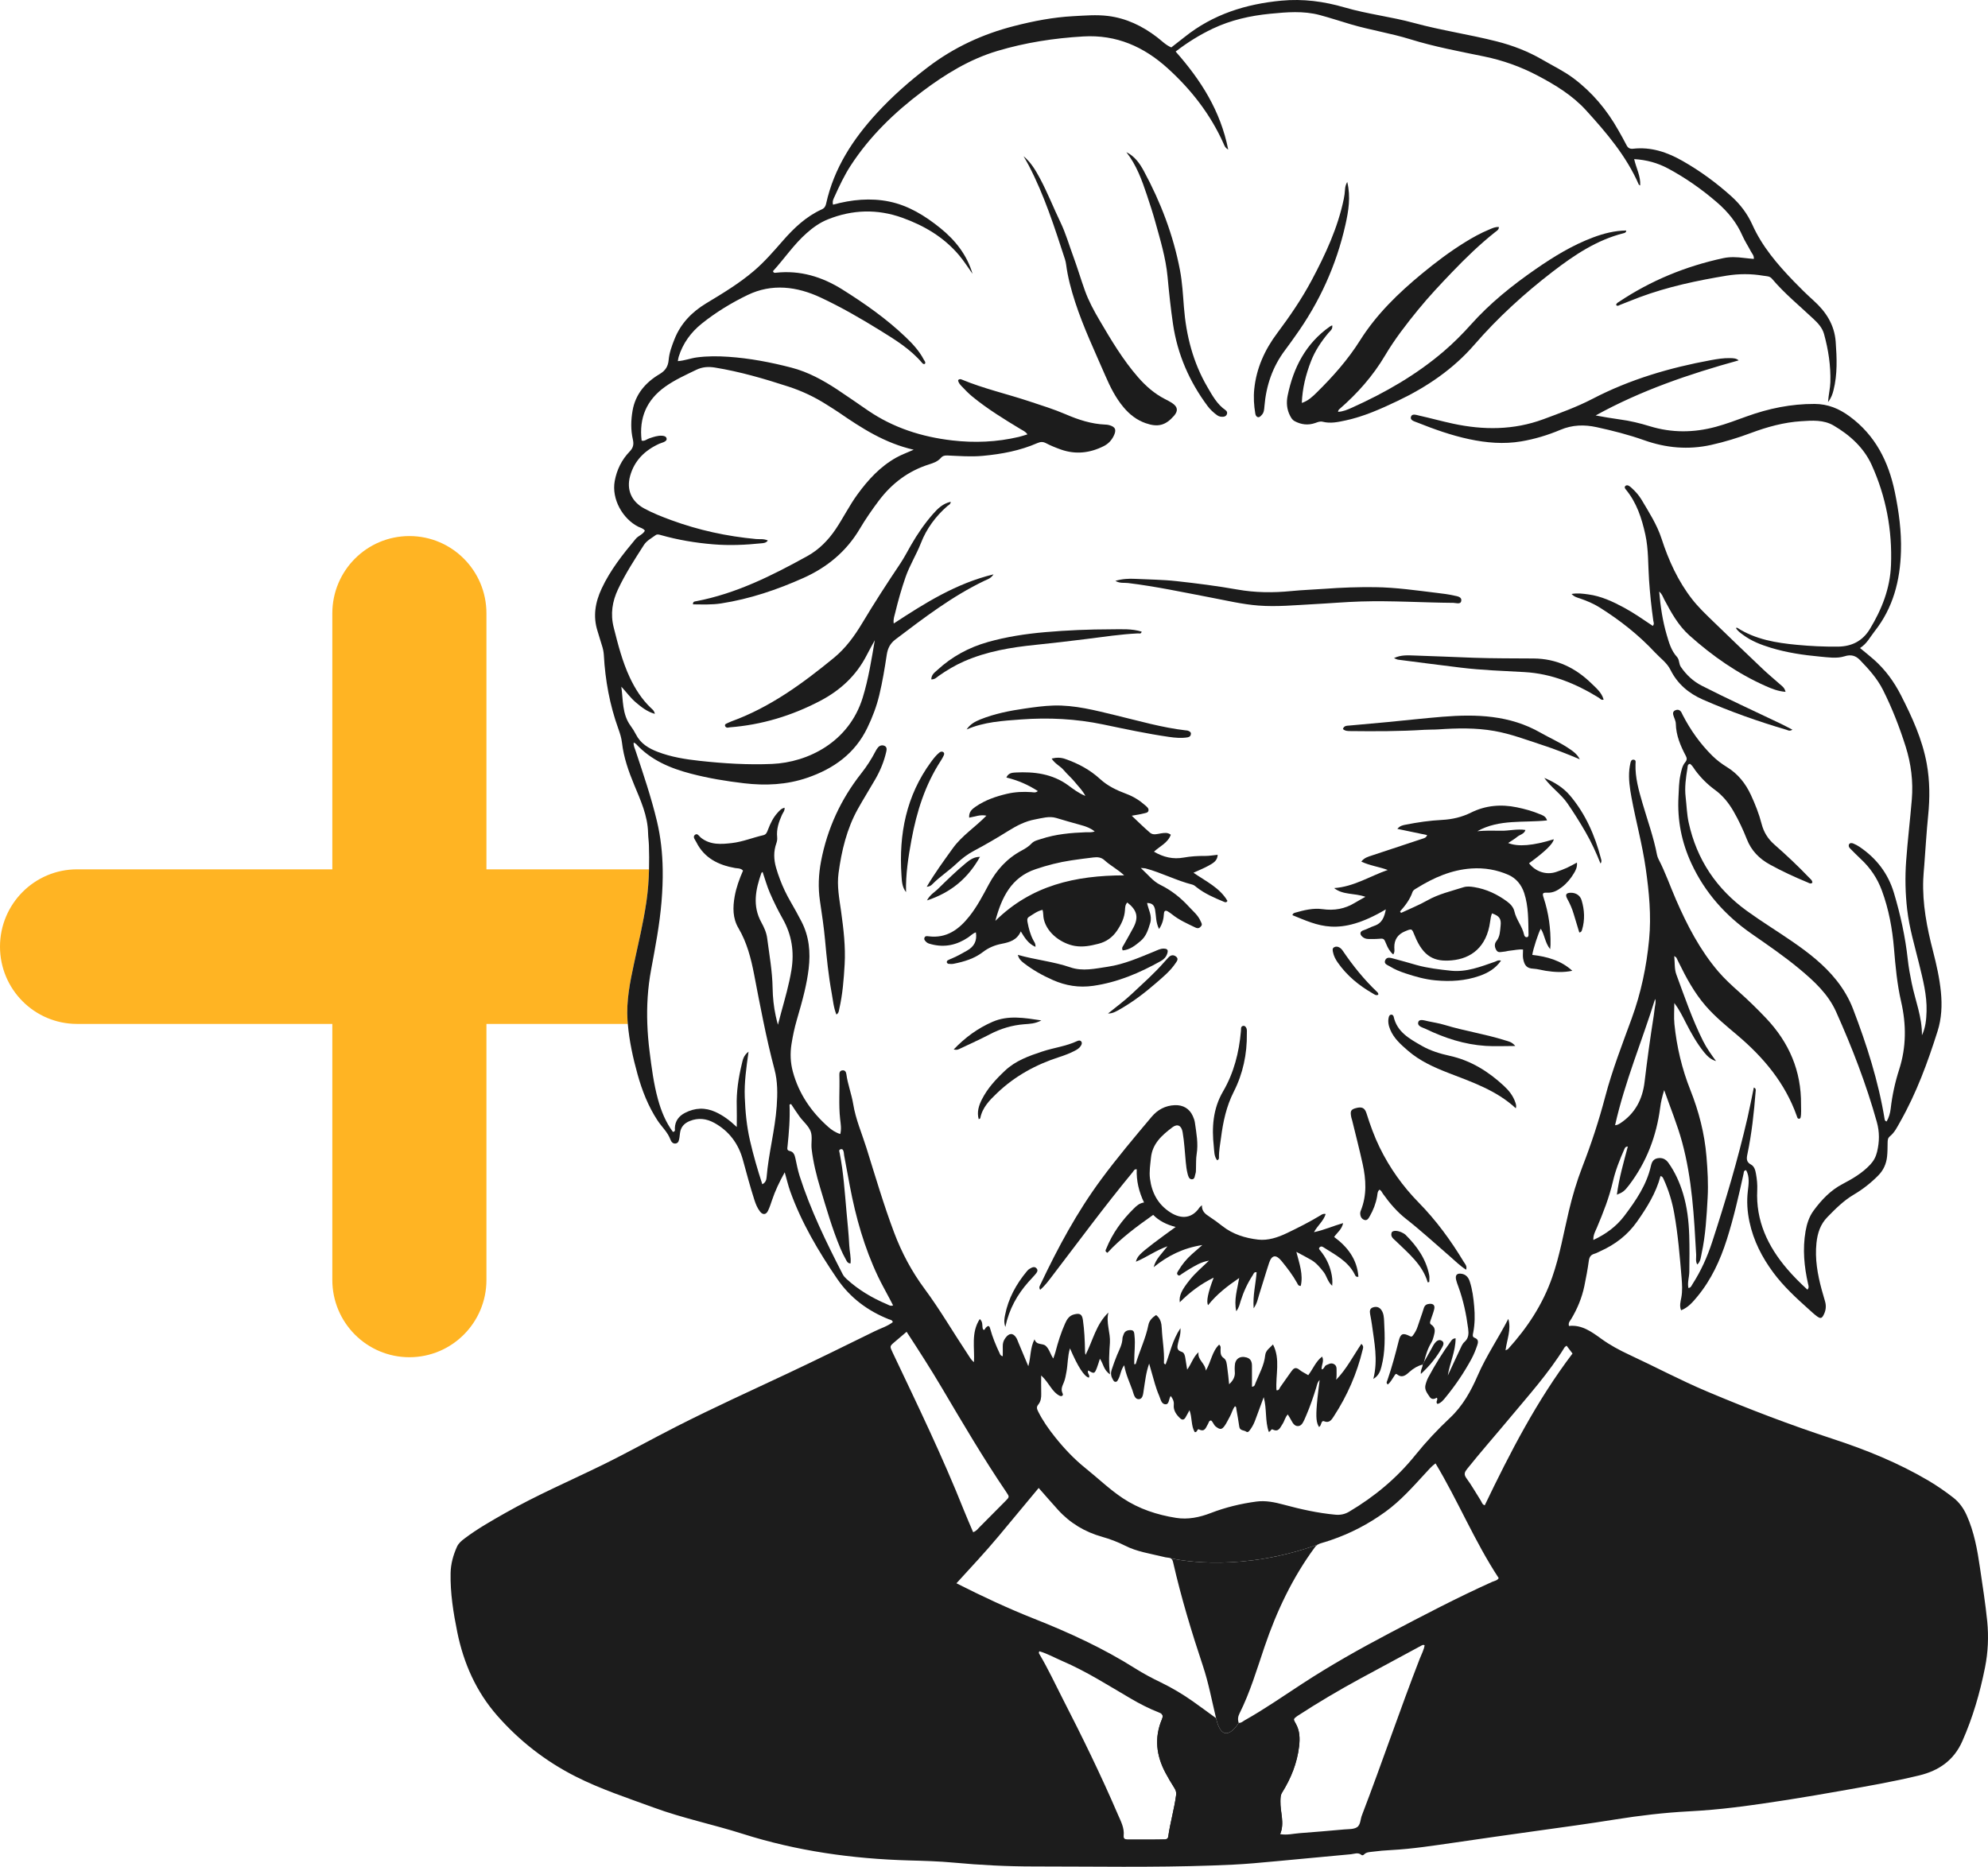 <?xml version="1.0" encoding="UTF-8"?>
<svg xmlns="http://www.w3.org/2000/svg" width="394" height="370" viewBox="0 0 394 370" fill="none">
  <g clip-path="url(#clip0_450_368)">
    <path d="M128.627 172.305C128.576 174.441 128.423 176.577 128.112 178.708C127.511 182.817 126.545 186.841 125.672 190.886C124.863 194.636 124.096 198.408 124.369 202.274C124.386 202.5 124.403 202.722 124.424 202.944H96.406V253.688C96.406 262.146 89.571 269.005 81.135 269.005C72.699 269.005 65.864 262.146 65.864 253.688V202.944H15.271C6.835 202.944 0 196.084 0 187.627C0 179.17 6.835 172.305 15.271 172.305H65.864V121.566C65.864 113.104 72.699 106.248 81.135 106.248C85.355 106.248 89.171 107.961 91.935 110.733C94.699 113.505 96.406 117.333 96.406 121.566V172.305H128.627Z" fill="#FFB423"></path>
    <path d="M393.845 321.339C393.492 317.785 392.917 314.252 392.406 310.716C391.89 307.17 391.26 303.651 389.782 300.345C389.161 298.961 388.322 297.773 387.125 296.838C385.549 295.608 383.91 294.48 382.193 293.463C376.223 289.94 369.848 287.355 363.281 285.207C354.836 282.443 346.545 279.27 338.36 275.814C333.087 273.593 328.037 270.898 322.85 268.489C320.946 267.6 319.111 266.614 317.403 265.383C315.452 263.974 313.511 262.526 310.947 262.808C310.776 262.137 311.168 261.812 311.398 261.432C312.616 259.399 313.515 257.229 314 254.906C314.341 253.257 314.656 251.595 314.882 249.929C314.984 249.165 315.252 248.708 315.998 248.499C316.385 248.392 316.747 248.178 317.118 248.012C320.069 246.696 322.552 244.817 324.434 242.143C326.41 239.332 328.211 236.449 329.097 233.092C329.468 233.186 329.574 233.416 329.68 233.651C330.694 235.847 331.397 238.136 331.818 240.515C332.568 244.748 332.917 249.024 333.275 253.295C333.381 254.568 333.454 255.888 333.228 257.127C333.066 258.011 332.811 258.823 333.177 259.702C334.578 259.164 335.506 258.058 336.413 256.96C339.16 253.633 340.923 249.788 342.226 245.709C343.593 241.421 344.59 237.03 345.557 232.635C345.616 232.357 345.552 231.985 346.068 231.934C346.792 233.258 346.562 234.728 346.4 236.094C346.157 238.162 346.302 240.178 346.728 242.181C347.516 245.897 349.206 249.203 351.455 252.236C353.482 254.965 355.965 257.251 358.477 259.502C359.01 259.98 359.529 260.476 360.108 260.898C360.828 261.424 361.092 261.321 361.488 260.488C361.88 259.672 361.961 258.827 361.71 257.955C361.484 257.169 361.245 256.384 361.032 255.593C360.215 252.565 359.67 249.511 360.006 246.346C360.21 244.411 360.768 242.664 362.169 241.233C363.779 239.588 365.389 237.961 367.403 236.774C369.166 235.736 370.772 234.476 372.224 233.01C373.289 231.943 373.847 230.67 374 229.213C374.098 228.299 374.089 227.372 374.106 226.454C374.115 225.984 374.14 225.561 374.558 225.219C375.495 224.463 376.006 223.378 376.585 222.358C379.809 216.677 382.044 210.581 384.008 204.379C384.808 201.859 384.923 199.237 384.668 196.631C384.399 193.88 383.79 191.185 383.101 188.511C381.891 183.842 380.98 179.135 381.167 174.283C381.201 173.365 381.299 172.451 381.367 171.537C381.619 168.226 381.81 164.907 382.142 161.606C382.487 158.176 382.474 154.771 381.861 151.376C380.984 146.532 378.953 142.124 376.742 137.788C375.38 135.119 373.642 132.731 371.394 130.741C370.538 129.98 369.635 129.271 368.634 128.442C370.01 127.58 370.631 126.26 371.513 125.145C375.201 120.489 376.589 115.069 376.751 109.264C376.866 105.317 376.338 101.417 375.542 97.552C374.289 91.482 371.666 86.263 366.552 82.512C364.473 80.992 362.293 80.073 359.631 80.06C354.964 80.043 350.514 80.962 346.166 82.538C344.147 83.268 342.145 84.028 340.071 84.592C335.694 85.78 331.337 85.818 326.976 84.481C325.026 83.879 323.05 83.401 321.014 83.132C319.434 82.922 317.859 82.636 316.24 82.346C325.2 77.395 334.778 74.136 344.581 71.428C344.117 71.005 343.517 70.996 342.908 70.979C341.626 70.945 340.365 71.15 339.118 71.377C330.95 72.876 323.054 75.183 315.64 79.04C312.518 80.663 309.192 81.863 305.888 83.089C299.981 85.272 294.006 85.267 287.959 83.969C285.719 83.486 283.504 82.875 281.264 82.371C280.719 82.252 279.863 81.918 279.642 82.585C279.403 83.307 280.298 83.507 280.834 83.721C284.203 85.067 287.61 86.284 291.166 87.044C294.585 87.77 298.018 88.069 301.488 87.484C304.163 87.031 306.765 86.245 309.252 85.195C311.628 84.191 313.992 84.135 316.432 84.665C319.626 85.361 322.786 86.164 325.869 87.258C330.196 88.791 334.586 89.188 339.113 88.189C341.813 87.591 344.437 86.779 347.017 85.818C350.233 84.618 353.524 83.708 356.961 83.486C359.15 83.341 361.407 83.174 363.396 84.336C366.628 86.228 369.401 88.736 370.955 92.17C373.791 98.44 375.043 105.078 374.775 111.993C374.596 116.632 372.961 120.754 370.597 124.662C369.124 127.088 366.96 128.139 364.218 128.165C361.514 128.19 358.814 128.062 356.122 127.806C351.987 127.413 347.92 126.751 344.326 124.44C344.262 124.402 344.143 124.453 344.036 124.462C344.364 125.055 344.909 125.423 345.429 125.811C347.09 127.054 348.989 127.789 350.952 128.387C354.133 129.361 357.413 129.839 360.713 130.143C362.331 130.288 364.018 130.57 365.585 130.074C366.858 129.668 367.791 129.959 368.621 130.817C370.363 132.616 372.041 134.474 373.186 136.746C375.005 140.364 376.47 144.136 377.688 147.993C378.757 151.384 379.195 154.891 378.902 158.449C378.565 162.52 378.071 166.582 377.777 170.657C377.543 173.869 377.611 177.085 377.986 180.306C378.412 183.983 379.485 187.507 380.354 191.082C381.103 194.162 381.917 197.233 381.823 200.45C381.776 202.068 381.631 203.679 380.907 205.199C380.958 201.594 379.583 198.293 378.88 194.854C378.561 193.304 378.271 191.749 378.101 190.173C377.611 185.688 376.649 181.305 375.358 176.983C374.191 173.087 371.862 170.089 368.528 167.838C368.149 167.581 367.735 167.368 367.318 167.193C367.037 167.077 366.662 167.022 366.479 167.321C366.313 167.598 366.42 167.919 366.662 168.158C367.352 168.841 368.021 169.55 368.736 170.208C370.653 171.972 372.066 174.061 372.969 176.513C374.345 180.237 375.047 184.099 375.371 188.033C375.665 191.548 375.984 195.059 376.776 198.502C377.82 203.034 377.828 207.532 376.393 211.982C375.576 214.524 375.013 217.117 374.711 219.765C374.605 220.675 374.353 221.508 373.906 222.281C373.574 222.187 373.54 221.986 373.506 221.781C372.275 214.272 369.967 207.07 367.258 199.988C366.466 197.921 365.346 196.029 363.967 194.295C361.522 191.215 358.447 188.84 355.249 186.632C352.26 184.569 349.159 182.676 346.221 180.549C340.186 176.184 336.273 170.362 334.676 163.032C334.314 161.379 334.276 159.688 334.08 158.018C333.845 156.049 334.122 154.152 334.437 152.243C334.488 151.935 334.412 151.482 334.931 151.397C335.413 151.713 335.66 152.238 335.988 152.678C337.095 154.173 338.398 155.468 339.888 156.557C341.451 157.697 342.614 159.15 343.572 160.811C344.594 162.588 345.463 164.442 346.212 166.347C347.098 168.606 348.674 170.2 350.752 171.344C353.171 172.677 355.671 173.835 358.222 174.885C358.537 175.013 358.843 175.274 359.193 174.949C359.188 174.475 358.822 174.236 358.545 173.946C356.352 171.656 354.048 169.478 351.663 167.393C350.369 166.257 349.555 164.937 349.134 163.301C348.623 161.315 347.865 159.406 347.005 157.552C345.953 155.28 344.441 153.375 342.277 152.046C341.23 151.405 340.255 150.671 339.373 149.804C336.958 147.416 335.029 144.691 333.475 141.68C333.359 141.453 333.271 141.201 333.113 141.009C332.819 140.65 332.415 140.599 332.006 140.787C331.622 140.962 331.512 141.304 331.618 141.688C331.78 142.278 332.116 142.854 332.129 143.444C332.176 145.776 333.062 147.826 334.114 149.825C334.361 150.295 334.352 150.649 333.998 151.072C333.385 151.798 333.232 152.73 333.036 153.627C332.733 155.036 332.738 156.467 332.657 157.898C332.401 162.545 333.274 166.953 335.229 171.161C337.903 176.923 341.97 181.48 347.157 185.085C350.39 187.328 353.639 189.553 356.667 192.073C359.546 194.474 362.314 197.015 363.885 200.514C367.066 207.617 369.864 214.861 371.964 222.37C372.53 224.395 372.492 226.313 372.011 228.312C371.772 229.299 371.342 230.102 370.656 230.832C369.089 232.511 367.152 233.638 365.159 234.685C362.786 235.928 361.011 237.811 359.448 239.926C358.553 241.139 358.102 242.548 357.842 244.031C357.229 247.572 357.565 251.057 358.353 254.525C358.421 254.837 358.579 255.175 358.217 255.619C356.769 254.286 355.436 252.966 354.21 251.531C350.356 247.025 347.962 241.963 348.265 235.872C348.316 234.792 348.209 233.728 348.018 232.669C347.89 231.951 347.698 231.178 347.038 230.828C346.101 230.328 346.123 229.679 346.31 228.79C347.174 224.69 347.622 220.525 347.945 216.352C347.967 216.091 348.078 215.741 347.588 215.553C347.17 217.565 346.795 219.556 346.34 221.529C344.419 229.858 341.983 238.042 339.334 246.162C338.38 249.088 337.124 251.89 335.455 254.487C335.25 254.803 335.127 255.247 334.624 255.29C334.394 254.192 334.786 253.146 334.803 252.074C334.833 249.665 334.867 247.264 334.786 244.855C334.692 242.032 334.377 239.247 333.555 236.543C332.895 234.377 331.98 232.323 330.66 230.473C330.14 229.743 329.45 229.41 328.543 229.563C327.7 229.709 327.372 230.29 327.206 231.041C326.358 234.847 324.208 237.965 321.925 240.994C320.337 243.095 318.267 244.612 315.784 245.769C315.737 244.778 316.172 244.065 316.483 243.33C317.743 240.357 318.919 237.359 319.651 234.206C320.171 231.951 321.018 229.815 321.955 227.71C322.061 227.475 322.168 227.257 322.619 227.236C321.785 230.392 320.882 233.493 320.447 236.791C321.584 236.346 321.951 236.103 322.896 234.856C326.341 230.307 328.3 225.151 329.033 219.513C329.173 218.432 329.408 217.399 329.821 216.066C331.102 219.697 332.444 222.956 333.372 226.36C335.361 233.66 335.749 241.169 336.162 248.669C336.196 249.302 335.991 249.972 336.387 250.634C337.056 250.002 337.082 249.195 337.235 248.481C338.031 244.825 338.231 241.096 338.436 237.376C338.585 234.668 338.432 231.96 338.206 229.252C337.831 224.677 336.694 220.286 335.008 216.036C333.334 211.824 332.303 207.459 331.852 202.965C331.716 201.59 331.835 200.189 331.835 198.801C332.797 200.082 333.445 201.402 334.113 202.709C335.165 204.764 336.285 206.771 337.742 208.574C338.376 209.355 339.087 210.026 340.101 210.308C339.164 209.031 338.257 207.767 337.546 206.357C335.404 202.094 333.871 197.588 332.227 193.124C331.835 192.061 331.95 190.809 331.818 189.489C332.09 189.694 332.201 189.733 332.244 189.814C332.41 190.13 332.555 190.455 332.712 190.775C334.198 193.816 335.808 196.785 338.035 199.356C339.918 201.53 342.145 203.337 344.33 205.187C349.517 209.578 353.78 214.648 356.096 221.17C356.186 221.422 356.228 221.802 356.663 221.734C356.735 221.657 356.837 221.593 356.854 221.512C357.037 220.653 356.931 219.778 356.944 218.911C357.012 212.273 354.584 206.652 350.066 201.863C348.346 200.044 346.557 198.293 344.687 196.627C343.239 195.333 341.8 194.021 340.535 192.543C336.911 188.293 334.373 183.394 332.163 178.311C331 175.641 330.051 172.878 328.701 170.285C328.56 170.016 328.458 169.717 328.398 169.418C327.734 165.945 326.524 162.622 325.536 159.235C324.791 156.681 324.054 154.131 324.14 151.427C324.148 151.111 324.301 150.632 323.773 150.573C323.313 150.521 323.198 150.919 323.122 151.277C323.041 151.675 322.964 152.08 322.922 152.482C322.726 154.387 323.011 156.258 323.356 158.124C324.221 162.797 325.494 167.385 326.162 172.1C326.831 176.773 327.287 181.463 326.84 186.17C326.333 191.531 325.238 196.789 323.386 201.859C321.512 206.998 319.519 212.102 318.126 217.403C316.887 222.11 315.371 226.727 313.612 231.255C312.501 234.13 311.632 237.055 310.925 240.05C309.886 244.415 309.137 248.827 307.646 253.112C305.751 258.57 302.693 263.166 298.89 267.37C298.801 267.472 298.635 267.51 298.379 267.639C298.656 265.511 299.546 263.525 298.933 261.402C296.974 265.2 294.572 268.711 292.873 272.611C291.519 275.729 289.888 278.672 287.371 281.025C284.905 283.336 282.601 285.801 280.48 288.432C276.809 292.989 272.393 296.65 267.381 299.623C266.487 300.152 265.596 300.306 264.604 300.212C261.15 299.888 257.778 299.136 254.43 298.23C252.655 297.748 250.845 297.368 248.992 297.615C245.905 298.03 242.89 298.756 239.968 299.883C237.758 300.742 235.437 301.225 233.069 300.844C229.309 300.246 225.732 299.076 222.529 296.949C219.88 295.189 217.602 292.972 215.132 290.995C212.888 289.196 210.924 287.112 209.132 284.874C207.85 283.276 206.67 281.602 205.75 279.761C205.516 279.282 205.35 278.894 205.78 278.381C206.278 277.775 206.385 277.002 206.359 276.207C206.325 275.011 206.351 273.811 206.351 272.615C207.164 273.371 207.684 274.17 208.237 274.943C208.714 275.609 209.234 276.254 209.983 276.63C210.439 276.861 210.801 276.579 210.596 276.173C210.183 275.34 210.558 274.691 210.843 273.99C211.116 273.324 211.227 272.615 211.359 271.91C211.644 270.406 211.572 268.839 212.057 267.246C213.624 270.896 214.872 272.833 215.801 273.055C216.133 272.551 215.345 272.128 215.69 271.624C216.84 272.324 216.916 272.307 217.385 271.128C217.602 270.586 217.751 270.022 217.985 269.304C218.688 270.3 218.713 271.556 219.991 272.393C219.684 270.108 219.838 268.13 219.97 266.161C220.106 264.14 219.165 262.205 219.676 260.147C217.227 262.47 216.597 265.712 215.145 268.536C215.034 268.207 215.038 267.908 215.034 267.613C215 265.618 214.906 263.628 214.625 261.65C214.459 260.467 214.016 260.223 212.837 260.531C211.866 260.783 211.444 261.531 211.086 262.325C210.269 264.149 209.672 266.054 209.174 267.989C209.068 268.39 208.91 268.775 208.744 269.262C208.144 268.361 207.965 267.408 207.266 266.763C206.615 266.161 205.422 266.703 205.03 265.447C204.14 267.177 204.324 268.95 203.8 270.787C203.063 269.027 202.433 267.523 201.802 266.02C201.683 265.738 201.594 265.435 201.432 265.178C200.78 264.123 199.984 264.187 199.256 265.195C198.86 265.738 198.719 266.255 198.736 266.883C198.753 267.515 198.736 268.147 198.736 268.809C198.251 268.698 198.212 268.429 198.106 268.202C197.365 266.631 196.701 265.029 196.241 263.342C196.062 262.688 195.828 262.68 195.346 263.192C195.206 263.342 195.189 263.709 194.844 263.521C194.542 262.897 194.929 262.077 194.18 261.437C192.416 264.153 193.192 267.092 193.03 269.979C192.438 269.531 192.14 268.929 191.782 268.39C188.916 264.089 186.322 259.608 183.243 255.452C180.701 252.022 178.704 248.289 177.201 244.287C175.127 238.777 173.475 233.13 171.716 227.517C170.817 224.639 169.586 221.854 169.101 218.859C168.769 216.835 168.007 214.921 167.738 212.888C167.674 212.431 167.457 212.089 166.946 212.149C166.431 212.213 166.337 212.615 166.354 213.063C166.452 215.976 166.184 218.889 166.507 221.807C166.614 222.738 166.797 223.716 166.533 224.767C165.579 224.472 164.825 223.955 164.152 223.361C160.788 220.38 158.327 216.801 157.139 212.422C156.649 210.628 156.576 208.787 156.866 206.942C157.122 205.323 157.462 203.726 157.918 202.154C158.463 200.274 159.008 198.399 159.455 196.499V196.494C159.8 195.021 160.086 193.53 160.269 192.005C160.656 188.716 160.371 185.581 158.829 182.617C158.144 181.301 157.428 180.002 156.683 178.717C155.865 177.307 155.167 175.846 154.596 174.334C154.298 173.557 154.034 172.767 153.804 171.959C153.344 170.341 153.293 168.739 153.864 167.145C154.004 166.748 154.068 166.346 154.026 165.941C153.859 164.352 154.345 162.912 154.979 161.503C155.18 161.063 155.563 160.678 155.49 160.093C154.822 160.251 154.473 160.687 154.098 161.101C153.22 162.066 152.676 163.22 152.216 164.42C152.028 164.911 151.879 165.398 151.291 165.535C149.205 166.009 147.195 166.846 145.065 167.094C142.932 167.342 140.773 167.512 138.903 166.026C138.554 165.753 138.205 165.005 137.677 165.518C137.26 165.928 137.783 166.47 137.996 166.902C139.58 170.084 142.387 171.459 145.704 172.049C146.117 172.121 146.564 172.079 146.952 172.305C147.058 172.369 147.161 172.45 147.259 172.561C146.535 174.214 145.921 175.893 145.606 177.661C145.214 179.831 145.197 181.997 146.343 183.936C148.046 186.815 148.851 189.989 149.469 193.192C150.056 196.242 150.631 199.296 151.266 202.337C151.926 205.554 152.646 208.757 153.489 211.931C154.141 214.365 154.106 216.817 153.936 219.248C153.6 223.989 152.318 228.606 151.93 233.352C151.883 233.903 151.7 234.407 151.083 234.723C150.129 231.827 149.315 228.982 148.647 226.095C147.987 223.246 147.714 220.35 147.604 217.437C147.493 214.519 147.914 211.627 148.353 208.445C147.339 209.223 147.216 210.064 147.033 210.824C146.356 213.614 145.921 216.437 146.015 219.324C146.053 220.576 146.019 221.832 146.019 223.374C144.593 222.028 143.29 221.076 141.803 220.397C139.759 219.465 137.736 219.551 135.76 220.572C134.551 221.195 133.797 222.169 133.746 223.604C133.737 223.856 133.93 224.245 133.367 224.352C131.937 222.421 131.038 220.213 130.399 217.885C129.543 214.771 129.139 211.58 128.738 208.381C128.508 206.566 128.355 204.755 128.291 202.944C128.159 199.36 128.376 195.789 129.041 192.21C129.867 187.746 130.731 183.282 131.106 178.733C131.285 176.581 131.374 174.436 131.34 172.305C131.289 169.097 130.949 165.915 130.195 162.75C129.062 158.017 127.499 153.417 125.966 148.808C125.8 148.3 125.523 147.804 125.591 147.172C125.796 147.292 125.953 147.343 126.051 147.45C129.007 150.666 132.818 152.268 136.936 153.344C140.398 154.25 143.907 154.826 147.455 155.245C151.718 155.745 155.908 155.557 159.992 154.156C165.213 152.366 169.442 149.368 171.908 144.238C172.913 142.158 173.726 140.013 174.267 137.762C174.902 135.123 175.34 132.449 175.745 129.775C175.941 128.48 176.426 127.524 177.491 126.721C183.117 122.462 188.712 118.169 195.122 115.103C195.684 114.833 196.365 114.671 196.902 113.838C189.458 115.641 183.308 119.54 177.129 123.581C176.997 122.723 177.269 122.095 177.418 121.467C177.989 119.079 178.666 116.717 179.467 114.393C180.285 112.044 181.622 109.934 182.533 107.598C183.615 104.808 185.442 102.318 187.763 100.302C187.997 100.097 188.38 99.999 188.427 99.456C186.843 99.807 185.842 100.815 184.905 101.878C183.244 103.766 181.83 105.834 180.574 108.012C179.859 109.251 179.207 110.532 178.411 111.72C175.817 115.585 173.288 119.493 170.894 123.487C169.361 126.046 167.607 128.468 165.298 130.364C159.077 135.469 152.608 140.201 144.951 142.982C144.614 143.106 144.299 143.277 143.971 143.418C143.763 143.507 143.622 143.657 143.699 143.879C143.767 144.08 143.946 144.212 144.163 144.225C144.312 144.229 144.461 144.174 144.614 144.161C150.955 143.67 156.896 141.876 162.543 138.92C166.576 136.805 169.706 133.901 171.78 129.843C172.287 128.848 172.845 127.874 173.377 126.892C172.717 130.732 172.125 134.55 170.984 138.258C168.267 147.095 160.129 151.098 153.029 151.414C148.234 151.623 143.448 151.324 138.678 150.803C135.842 150.495 133.022 150.047 130.331 149.013C128.525 148.317 126.941 147.364 126.026 145.545C125.727 144.955 125.365 144.387 124.974 143.853C123.274 141.534 123.517 138.762 123.138 136.096C124.126 137.156 124.948 138.322 126.034 139.236C127.12 140.146 128.227 141.055 129.786 141.491C129.637 140.799 129.262 140.577 128.981 140.304C127.184 138.578 125.872 136.524 124.82 134.281C123.338 131.112 122.482 127.746 121.631 124.367C120.949 121.68 121.345 119.212 122.495 116.773C123.939 113.71 125.783 110.878 127.601 108.038C128.172 107.145 129.113 106.679 129.931 106.073C130.246 105.834 130.612 105.953 130.961 106.051C134.355 107.012 137.805 107.593 141.327 107.884C144.551 108.153 147.74 108.012 150.938 107.679C151.309 107.64 151.82 107.636 152.178 107.128C151.33 106.743 150.564 106.906 149.823 106.837C144.061 106.303 138.448 105.086 133.01 103.087C131.191 102.416 129.381 101.707 127.674 100.781C125.153 99.409 124.122 97.077 124.884 94.326C125.736 91.255 127.823 89.248 130.655 87.954C130.931 87.825 131.238 87.766 131.515 87.638C131.843 87.488 132.218 87.287 132.103 86.864C131.996 86.484 131.596 86.394 131.234 86.365C130.344 86.305 129.53 86.604 128.704 86.873C128.197 87.035 127.763 87.501 127.163 87.33C126.621 82.824 128.151 79.274 131.817 76.656C133.742 75.28 135.884 74.323 137.997 73.298C139.21 72.713 140.415 72.641 141.714 72.854C146.663 73.662 151.458 75.062 156.215 76.609C158.902 77.48 161.432 78.668 163.812 80.188C164.634 80.709 165.465 81.213 166.265 81.76C170.779 84.87 175.366 87.834 181.085 89.137C179.761 89.726 178.662 90.119 177.657 90.679C174.467 92.456 172.061 95.07 169.932 98C168.331 100.2 167.13 102.639 165.618 104.89C164.136 107.089 162.313 108.943 159.992 110.225C153.008 114.086 145.896 117.653 137.958 119.165C137.694 119.212 137.315 119.19 137.341 119.784C139.202 119.801 141.054 119.886 142.924 119.6C148.613 118.716 154.013 116.888 159.251 114.543C163.94 112.441 167.739 109.302 170.388 104.83C171.537 102.891 172.815 101.041 174.169 99.243C176.775 95.779 180.055 93.318 184.19 92.024C185.02 91.764 185.859 91.456 186.447 90.781C186.83 90.341 187.222 90.251 187.775 90.277C190.109 90.38 192.43 90.568 194.789 90.35C198.528 90.004 202.157 89.325 205.606 87.817C206.219 87.552 206.701 87.522 207.318 87.847C208.259 88.342 209.264 88.744 210.274 89.103C213.178 90.123 215.993 89.803 218.723 88.436C219.626 87.988 220.277 87.308 220.724 86.399C221.316 85.19 221.078 84.596 219.796 84.25C219.549 84.182 219.289 84.16 219.038 84.152C216.291 84.037 213.732 83.2 211.236 82.123C208.843 81.094 206.352 80.329 203.882 79.509C199.478 78.052 194.938 77.023 190.637 75.238C190.42 75.148 190.152 75.054 189.888 75.353C189.922 75.857 190.292 76.237 190.629 76.596C191.293 77.301 191.966 77.997 192.724 78.616C195.701 81.055 198.963 83.058 202.246 85.04C202.693 85.314 203.226 85.502 203.626 86.096C202.962 86.292 202.442 86.476 201.91 86.6C197.549 87.625 193.154 87.808 188.7 87.291C182.669 86.591 177.048 84.793 172.002 81.346C169.979 79.962 167.973 78.548 165.924 77.198C163.097 75.34 160.15 73.721 156.841 72.863C152.74 71.799 148.583 71.005 144.359 70.718C142.285 70.577 140.185 70.564 138.094 70.842C136.855 71.008 135.676 71.487 134.338 71.577C134.411 71.201 134.432 70.944 134.509 70.71C135.343 68.031 136.945 65.853 139.091 64.132C141.885 61.893 144.968 60.018 148.166 58.472C152.978 56.144 157.931 56.768 162.654 58.976C166.721 60.881 170.622 63.132 174.442 65.498C177.44 67.352 180.451 69.206 182.772 71.948C182.904 72.102 183.065 72.222 183.3 72.123C183.521 71.786 183.227 71.542 183.099 71.299C182.188 69.548 180.859 68.121 179.454 66.78C175.668 63.166 171.401 60.176 166.985 57.4C162.931 54.85 158.57 53.521 153.741 54.06C153.562 54.077 153.319 54.136 153.196 53.739C155.427 51.313 157.297 48.485 159.83 46.239C161.095 45.115 162.462 44.129 164.046 43.492C168.931 41.527 173.875 41.382 178.828 43.159C183.168 44.718 187.064 47.012 190.079 50.587C191.055 51.745 191.864 53.043 192.749 54.273C191.638 50.514 189.33 47.605 186.349 45.197C183.334 42.766 180.063 40.741 176.244 39.951C172.522 39.187 168.774 39.558 165.094 40.566C164.916 39.832 165.214 39.379 165.414 38.935C166.359 36.837 167.339 34.749 168.599 32.814C172.385 26.992 177.308 22.255 182.81 18.116C187.359 14.699 192.179 11.73 197.703 10.086C203.252 8.433 208.894 7.565 214.686 7.224C221.287 6.831 226.708 9.278 231.397 13.515C236.051 17.723 239.889 22.639 242.486 28.44C242.657 28.824 242.776 29.273 243.415 29.64C241.899 21.956 237.976 15.839 232.998 10.218C235.357 8.398 237.781 6.899 240.37 5.669C243.964 3.965 247.81 3.11 251.723 2.726C255.002 2.406 258.333 2.111 261.59 2.991C263.66 3.546 265.691 4.221 267.748 4.828C271.615 5.964 275.623 6.583 279.464 7.771C284.302 9.274 289.254 10.184 294.194 11.205C297.865 11.965 301.349 13.204 304.675 14.951C308.226 16.817 311.642 18.893 314.35 21.875C318.409 26.338 322.327 30.939 324.784 36.564C324.814 36.637 324.929 36.666 325.069 36.761C325.189 34.919 324.281 33.339 323.873 31.537C326.338 31.682 328.523 32.293 330.567 33.382C334.051 35.245 337.262 37.504 340.255 40.08C342.419 41.942 344.178 44.082 345.332 46.722C345.804 47.794 346.465 48.785 347.005 49.827C347.231 50.267 347.653 50.63 347.589 51.318C346.924 51.254 346.269 51.207 345.621 51.121C344.25 50.946 342.875 50.874 341.516 51.168C334.102 52.766 327.199 55.593 320.879 59.814C320.632 59.98 320.334 60.096 320.304 60.463C320.598 60.77 320.879 60.497 321.126 60.407C322.416 59.92 323.681 59.378 324.976 58.9C330.546 56.836 336.329 55.606 342.172 54.641C344.599 54.244 347.044 54.235 349.475 54.65C350.059 54.748 350.723 54.701 351.166 55.226C353.653 58.169 356.634 60.595 359.423 63.222C360.309 64.055 361.161 64.961 361.506 66.208C362.362 69.326 362.852 72.487 362.758 75.742C362.724 76.968 362.409 78.159 362.298 79.693C362.975 78.804 363.192 78.087 363.38 77.348C364.18 74.174 364.048 70.971 363.814 67.741C363.563 64.333 361.864 61.766 359.445 59.583C358.074 58.349 356.762 57.059 355.484 55.734C352.248 52.373 349.233 48.858 347.291 44.526C346.315 42.365 344.889 40.481 343.117 38.892C340.141 36.218 336.938 33.869 333.454 31.892C330.405 30.157 327.228 29.081 323.677 29.478C323.025 29.551 322.638 29.337 322.344 28.744C321.841 27.74 321.275 26.766 320.721 25.783C318.46 21.768 315.568 18.308 311.868 15.528C309.93 14.075 307.762 13.046 305.693 11.837C302.844 10.18 299.799 9.005 296.622 8.202C291.192 6.823 285.635 6.024 280.218 4.546C275.703 3.312 271.002 2.791 266.496 1.475C262.387 0.279 258.277 -0.272 253.976 0.129C246.898 0.796 240.4 2.837 234.782 7.331C233.909 8.031 233.019 8.711 232.138 9.398C231.039 8.937 230.226 8.066 229.302 7.365C226.406 5.148 223.216 3.611 219.583 3.162C217.301 2.88 215.014 3.085 212.719 3.205C208.72 3.418 204.84 4.17 200.978 5.161C194.769 6.75 189.079 9.377 183.952 13.273C180.319 16.036 176.916 19.022 173.82 22.383C169.038 27.582 165.282 33.335 163.732 40.349C163.621 40.849 163.429 41.246 162.867 41.498C159.78 42.899 157.378 45.171 155.168 47.696C153.354 49.772 151.552 51.864 149.444 53.667C146.518 56.174 143.235 58.144 139.952 60.125C137.137 61.83 134.914 64.094 133.674 67.233C133.142 68.574 132.648 69.907 132.52 71.351C132.41 72.598 131.899 73.452 130.736 74.14C127.959 75.784 125.92 78.117 125.362 81.427C125.042 83.293 124.991 85.203 125.421 87.074C125.643 88.043 125.532 88.731 124.774 89.513C123.224 91.119 122.244 93.105 121.836 95.322C121.167 98.965 123.45 102.865 126.511 104.403C126.954 104.625 127.491 104.71 127.806 105.184C127.406 105.957 126.52 106.167 125.992 106.803C123.428 109.87 120.954 112.988 119.246 116.644C117.964 119.387 117.483 122.18 118.441 125.127C118.74 126.054 118.987 126.994 119.293 127.917C119.502 128.549 119.638 129.177 119.676 129.856C119.949 134.832 120.839 139.697 122.53 144.396C122.862 145.314 123.16 146.245 123.271 147.206C123.607 150.136 124.574 152.87 125.694 155.574C126.963 158.637 128.368 161.669 128.441 165.086C128.458 165.902 128.581 166.718 128.607 167.534C128.658 169.127 128.671 170.716 128.628 172.305C128.577 174.441 128.424 176.576 128.113 178.708C127.512 182.817 126.546 186.841 125.673 190.886C124.864 194.636 124.097 198.407 124.369 202.273C124.386 202.499 124.403 202.722 124.425 202.944C124.719 206.344 125.447 209.671 126.362 212.956C127.261 216.176 128.47 219.265 130.31 222.071C131.145 223.348 132.329 224.382 132.87 225.864C133.027 226.295 133.364 226.727 133.892 226.65C134.518 226.56 134.565 225.971 134.658 225.471C134.709 225.168 134.731 224.86 134.773 224.557C134.922 223.365 135.621 222.631 136.694 222.191C138.38 221.503 140.02 221.704 141.566 222.558C144.483 224.168 146.348 226.676 147.225 229.858C147.958 232.519 148.661 235.188 149.508 237.82C149.776 238.648 150.1 239.468 150.645 240.152C151.19 240.835 151.816 240.775 152.204 239.994C152.54 239.31 152.77 238.571 153.017 237.845C153.626 236.038 154.431 234.326 155.525 232.352C155.951 233.847 156.207 234.988 156.599 236.081C158.843 242.343 162.203 248.015 165.929 253.479C168.48 257.216 171.964 259.809 176.146 261.479C176.448 261.598 176.844 261.594 176.942 262.056C175.856 262.888 174.561 263.264 173.378 263.845C167.65 266.656 161.926 269.483 156.147 272.2C148.754 275.673 141.314 279.051 134.032 282.755C129.113 285.258 124.301 287.961 119.348 290.383C112.931 293.527 106.355 296.346 100.129 299.887C97.374 301.455 94.619 303.005 92.085 304.923C91.472 305.384 90.88 305.867 90.552 306.602C89.819 308.255 89.342 309.951 89.304 311.783C89.223 315.751 89.845 319.625 90.628 323.495C91.889 329.684 94.385 335.31 98.554 340.055C102.949 345.057 108.131 349.094 114.085 352.109C119.067 354.634 124.365 356.359 129.582 358.273C135.34 360.387 141.361 361.617 147.191 363.471C157.923 366.88 168.94 368.426 180.161 368.742C183.117 368.823 186.085 368.904 189.028 369.178C194.317 369.669 199.615 369.938 204.921 369.938C216.717 369.938 228.518 370.164 240.314 369.746C243.014 369.648 245.719 369.541 248.41 369.306C254.858 368.746 261.297 368.097 267.74 367.516C268.417 367.456 269.141 367.089 269.805 367.64C269.984 367.794 270.193 367.713 270.346 367.555C270.819 367.068 271.47 367.093 272.054 367.012C273.263 366.85 274.485 366.752 275.703 366.688C279.936 366.461 284.11 365.808 288.296 365.205C293.59 364.437 298.883 363.668 304.181 362.937C309.53 362.198 314.878 361.464 320.21 360.609C324.988 359.849 329.796 359.277 334.63 359.02C337.688 358.858 340.737 358.598 343.769 358.226C350.847 357.35 357.882 356.184 364.909 354.941C370.079 354.027 375.253 353.134 380.359 351.896C384.251 350.956 387.219 348.923 388.902 345.13C390.988 340.427 392.402 335.532 393.407 330.505C394.012 327.476 394.148 324.396 393.846 321.338L393.845 321.339ZM328.028 197.994C328.216 198.536 328.058 199.079 327.973 199.625C327.883 200.181 327.845 200.744 327.756 201.295C327.057 205.674 326.461 210.069 325.933 214.473C325.528 217.881 324.059 220.696 321.129 222.627C320.959 222.738 320.776 222.832 320.593 222.917C320.503 222.96 320.401 222.964 320.09 223.028C322.032 214.374 325.439 206.327 328.028 197.994ZM154.179 203.106C154.013 202.53 153.868 201.953 153.744 201.372C153.344 199.54 153.157 197.695 153.123 195.828C153.067 192.501 152.471 189.233 152.045 185.948C151.905 184.838 151.428 183.787 150.883 182.8C149.09 179.541 149.75 176.291 150.895 173.04C150.917 172.972 151.002 172.925 151.083 172.861C151.1 172.848 151.117 172.835 151.134 172.818C151.142 172.839 151.147 172.856 151.155 172.878C151.632 174.266 152.02 175.68 152.599 177.012C153.353 178.742 154.187 180.442 155.116 182.087C156.926 185.29 157.445 188.639 156.853 192.278C156.376 195.179 155.554 197.985 154.788 200.804C154.579 201.569 154.375 202.338 154.179 203.106ZM175.783 258.502C172.844 257.263 170.136 255.657 167.772 253.492C167.466 253.21 167.202 252.919 167.01 252.548C163.756 246.222 160.639 239.84 158.463 233.04C158.11 231.926 157.897 230.759 157.645 229.614C157.496 228.931 157.296 228.29 156.521 228.132C155.899 228.004 156.044 227.59 156.082 227.197C156.363 224.45 156.598 221.699 156.478 218.932C156.581 218.893 156.683 218.859 156.781 218.82C157.343 219.658 157.875 220.512 158.472 221.319C159.2 222.306 160.247 223.152 160.665 224.249C161.056 225.275 160.724 226.556 160.856 227.709C161.163 230.353 161.797 232.933 162.568 235.483C163.778 239.498 164.928 243.535 166.55 247.409C166.865 248.165 167.231 248.9 167.628 249.613C167.811 249.942 167.947 250.39 168.564 250.424C168.701 249.207 168.369 248.024 168.313 246.841C168.207 244.598 167.964 242.364 167.764 240.126C167.415 236.265 167.176 232.386 166.418 228.572C166.363 228.282 166.18 227.914 166.576 227.795C167.057 227.649 167.163 228.064 167.227 228.427C167.266 228.628 167.266 228.837 167.304 229.038C167.674 231.045 168.045 233.057 168.428 235.065C169.604 241.267 171.303 247.311 174.024 253.03C174.727 254.504 175.54 255.93 176.298 257.378C176.528 257.818 176.758 258.262 177.001 258.732C176.477 258.937 176.145 258.656 175.783 258.502ZM176.911 268.074C176.319 266.823 176.298 266.836 177.333 265.96C178.07 265.332 178.806 264.704 179.679 263.965C182.141 267.741 184.487 271.385 186.693 275.122C190.803 282.076 194.895 289.043 199.435 295.732C200.091 296.701 200.074 296.705 199.226 297.555C197.532 299.255 195.849 300.973 194.15 302.668C193.797 303.019 193.516 303.471 192.864 303.685C192.259 302.25 191.625 300.819 191.046 299.371C186.813 288.722 181.817 278.42 176.911 268.074ZM233.099 355.74C232.737 358.534 231.924 361.233 231.532 364.014C231.46 364.505 231.145 364.565 230.774 364.565C230.408 364.565 230.042 364.569 229.68 364.565C227.593 364.569 225.506 364.565 223.42 364.569C222.921 364.574 222.645 364.386 222.7 363.847C222.866 362.284 222.125 360.964 221.542 359.61C218.19 351.806 214.459 344.186 210.584 336.634C209.094 333.721 207.718 330.753 206.049 327.934C205.951 327.771 205.789 327.613 205.985 327.284C207.561 327.737 209.013 328.566 210.533 329.219C215.286 331.257 219.634 334.05 224.084 336.647C225.894 337.707 227.751 338.663 229.701 339.424C229.701 339.424 229.722 339.436 229.765 339.454C229.905 339.505 230.02 339.565 230.114 339.633C230.114 339.633 230.118 339.637 230.123 339.637C230.493 339.898 230.51 340.231 230.272 340.79C228.73 344.447 229.173 347.988 231.004 351.413C231.532 352.404 232.111 353.37 232.712 354.322C232.993 354.771 233.172 355.181 233.099 355.74ZM281.375 328.771C277.419 338.967 273.923 349.338 270.009 359.555C269.988 359.602 269.975 359.653 269.958 359.696C269.591 360.529 269.685 361.695 268.931 362.169C268.267 362.592 267.271 362.523 266.41 362.6C263.472 362.865 260.533 363.117 257.591 363.335C256.334 363.425 255.087 363.771 253.711 363.527C254.639 361.327 253.707 359.162 253.766 356.996C253.788 356.368 253.754 355.843 254.099 355.288C255.853 352.481 257.071 349.461 257.463 346.155C257.65 344.571 257.621 342.999 256.76 341.547C256.271 340.726 256.292 340.662 257.127 340.111C257.161 340.09 257.195 340.069 257.229 340.047C261.211 337.455 265.299 335.041 269.468 332.769C273.548 330.548 277.64 328.352 281.729 326.148C281.899 326.059 282.078 325.947 282.342 326.097C282.197 327.041 281.716 327.887 281.375 328.771ZM295.769 313.513C288.832 316.636 282.099 320.164 275.37 323.705C269.498 326.797 263.719 330.052 258.157 333.679C254.35 336.156 250.619 338.762 246.655 340.987C246.31 341.179 246.02 341.521 245.501 341.478C245.501 341.478 242.417 346.664 241.008 340.543C239.287 339.296 237.856 338.232 236.404 337.207C234.394 335.793 232.29 334.537 230.08 333.465C228.33 332.624 226.614 331.714 224.97 330.676C218.641 326.678 211.875 323.577 204.933 320.83C199.759 318.784 194.725 316.426 189.555 313.812C192.391 310.703 195.245 307.666 197.911 304.475C200.555 301.31 203.183 298.136 205.857 294.92C207.186 296.424 208.412 297.85 209.677 299.243C212.075 301.887 215.013 303.642 218.441 304.603C220.008 305.048 221.52 305.616 222.989 306.363C225.327 307.551 227.938 307.926 230.463 308.542C230.808 308.627 231.158 308.717 231.511 308.738C231.707 308.751 231.869 308.785 231.996 308.853C234.483 309.4 246.267 311.502 261.198 306.128C261.53 305.932 261.905 305.842 262.279 305.727C262.795 305.573 263.31 305.411 263.817 305.235C267.671 303.924 271.244 302.049 274.566 299.644C277.572 297.47 280.004 294.711 282.491 292.007C283.108 291.336 283.7 290.636 284.505 290.046C288.981 297.496 292.26 305.534 297.025 312.779C296.77 313.266 296.212 313.317 295.769 313.513ZM294.266 298.346C293.763 298.235 293.678 297.726 293.444 297.368C292.503 295.907 291.66 294.378 290.629 292.985C290.063 292.212 290.271 291.768 290.765 291.148C293.474 287.761 296.344 284.506 299.116 281.175C302.932 276.591 306.944 272.149 310.091 267.036C310.138 266.955 310.244 266.908 310.483 266.725C310.917 267.297 311.317 267.822 311.654 268.271C304.584 277.6 299.291 287.881 294.266 298.346Z" fill="#1C1C1C"></path>
    <path d="M236.532 172.98C237.669 172.455 238.61 172.088 239.479 171.605C240.331 171.127 241.293 170.669 241.331 169.422C240.454 169.508 239.653 169.657 238.857 169.649C237.422 169.636 236 169.721 234.594 169.973C232.503 170.353 230.591 169.909 228.704 168.807C229.88 167.714 231.447 167.073 232.043 165.45C231.434 164.971 230.817 165.07 230.144 165.168C229.411 165.275 228.568 165.599 227.929 165.053C226.703 164.006 225.557 162.861 224.297 161.678C225.178 161.516 225.928 161.422 226.652 161.23C227.014 161.131 227.559 161.119 227.623 160.623C227.678 160.196 227.291 159.906 226.988 159.636C225.868 158.646 224.633 157.868 223.219 157.343C221.35 156.651 219.536 155.788 218.058 154.434C216.018 152.563 213.663 151.307 211.082 150.415C210.256 150.133 209.422 150.107 208.425 150.35C209.081 151.401 210.124 151.824 210.801 152.623C211.525 153.481 212.394 154.208 213.097 155.092C213.727 155.886 214.494 156.574 215.111 157.753C213.65 157.151 212.701 156.377 211.717 155.66C208.57 153.366 204.971 152.913 201.236 153.114C200.627 153.148 199.827 153.204 199.456 154.105C201.73 154.66 203.753 155.532 205.695 156.792C205.227 157.185 204.822 157.031 204.443 157.005C202.804 156.886 201.177 156.958 199.576 157.334C197.374 157.851 195.257 158.577 193.375 159.871C192.672 160.358 191.987 160.897 192.08 162.063C193.222 161.87 194.257 161.405 195.496 161.67C193.26 163.968 190.633 165.625 188.827 168.141C187.064 170.597 185.276 173.027 183.666 175.765C184.296 175.718 184.573 175.466 184.811 175.223C186.293 173.728 188.074 172.592 189.59 171.148C190.633 170.161 191.757 169.298 193.039 168.623C195.386 167.385 197.672 166.035 199.929 164.63C201.535 163.63 203.23 162.763 205.108 162.417C206.496 162.161 207.936 161.708 209.315 162.118C210.925 162.597 212.539 163.071 214.162 163.511C215.103 163.763 216.057 164.087 216.96 164.792C216.27 165.044 215.763 164.929 215.265 164.95C212.254 165.065 209.26 165.322 206.377 166.274C205.704 166.492 204.955 166.637 204.452 167.171C203.877 167.782 203.179 168.209 202.472 168.585C199.58 170.136 197.498 172.425 195.96 175.308C194.802 177.47 193.665 179.661 192.136 181.591C190.075 184.197 187.614 186.038 184.032 185.577C183.751 185.542 183.376 185.47 183.231 185.829C183.065 186.23 183.355 186.499 183.619 186.743C183.896 186.995 184.249 187.067 184.594 187.157C187.235 187.845 189.641 187.302 191.876 185.803C192.379 185.466 192.792 184.983 193.41 184.799C193.674 186.439 193.099 187.61 191.638 188.426C190.701 188.951 189.777 189.485 188.789 189.904C188.461 190.04 188.125 190.173 187.818 190.348C187.712 190.408 187.618 190.613 187.643 190.724C187.669 190.848 187.831 191.014 187.95 191.027C188.299 191.065 188.665 191.091 189.006 191.023C191.076 190.608 193.094 190.01 194.785 188.708C195.918 187.836 197.157 187.328 198.52 187.063C200.074 186.76 201.548 186.35 202.31 184.603C203.115 185.935 203.822 187.059 205.219 187.67C205.261 186.99 204.959 186.679 204.776 186.324C204.197 185.226 203.89 184.043 203.656 182.834C203.579 182.429 203.507 181.989 203.933 181.724C204.789 181.194 205.589 180.558 206.628 180.336C206.803 180.989 206.73 181.604 206.875 182.207C207.591 185.175 210.61 187.08 213.029 187.49C214.669 187.764 216.138 187.452 217.667 187.067C219.238 186.679 220.46 185.807 221.355 184.5C222.189 183.274 222.858 181.95 222.956 180.408C222.99 179.874 222.994 179.306 223.42 178.879C225.349 180.383 225.703 181.784 224.646 183.808C224.029 184.983 223.352 186.132 222.705 187.294C222.543 187.588 222.236 187.849 222.509 188.37C223.931 188.259 224.996 187.392 226.039 186.521C227.151 185.594 227.559 184.287 227.96 182.941C228.39 181.502 227.593 180.301 227.342 178.977C228.373 178.986 228.765 179.434 228.931 180.353C229.144 181.54 229.041 182.796 229.714 184.133C230.417 183.082 230.621 182.104 230.681 181.079C230.719 180.502 231.005 180.366 231.49 180.669C231.75 180.831 232.005 181.002 232.244 181.194C233.65 182.335 235.285 183.052 236.895 183.83C237.461 184.107 237.755 183.928 238.057 183.556C238.347 183.206 238.062 182.856 237.934 182.557C237.444 181.395 236.469 180.626 235.643 179.721C233.999 177.927 232.146 176.457 229.962 175.381C228.488 174.659 227.521 173.339 226.091 172.036C226.674 172.088 226.874 172.075 227.062 172.126C230.217 172.98 233.134 174.527 236.307 175.33C236.669 175.424 236.924 175.676 237.206 175.898C238.794 177.136 240.621 177.931 242.461 178.691C242.708 178.794 243.023 179.003 243.266 178.559C241.754 175.962 239.054 174.719 236.533 172.98H236.532ZM197.267 182.518C198.536 177.764 200.466 173.903 205.205 172.288C207.522 171.498 209.89 170.892 212.313 170.529C213.77 170.311 215.235 170.118 216.695 169.948C217.509 169.854 218.237 169.884 218.939 170.533C220.06 171.562 221.456 172.254 222.802 173.497C213.135 173.518 204.422 175.458 197.267 182.518Z" fill="#1C1C1C"></path>
    <path d="M306.607 176.936C307.766 176.995 308.656 176.521 309.537 175.842C310.529 175.078 311.305 174.142 311.935 173.083C312.284 172.498 312.625 171.878 312.531 170.964C311.786 171.357 311.181 171.716 310.546 172.002C309.848 172.314 309.128 172.587 308.404 172.827C306.458 173.476 304.346 172.784 303.039 171.101C306.201 168.8 307.834 167.215 307.936 166.347C303.831 167.624 300.862 167.88 298.895 167.086C299.529 166.663 300.155 166.317 300.692 165.864C301.224 165.416 302.089 165.317 302.327 164.502C300.645 164.245 299.087 164.685 297.507 164.655C295.935 164.625 294.355 164.6 292.788 164.749C297.115 162.319 301.948 163.109 306.607 162.609C306.36 161.768 305.721 161.601 305.181 161.371C303.72 160.751 302.195 160.341 300.645 160.017C297.494 159.363 294.423 159.628 291.545 161.055C289.713 161.964 287.823 162.4 285.821 162.507C283.377 162.631 280.958 162.981 278.56 163.459C278.032 163.566 277.487 163.643 276.938 164.284C279.024 164.719 280.924 165.117 282.836 165.514C282.674 166.001 282.372 166.086 282.09 166.18C278.705 167.308 275.319 168.436 271.929 169.546C271.171 169.794 270.396 169.99 269.796 170.772C271.516 171.584 273.318 171.793 275.034 172.429C271.495 173.659 268.293 175.761 264.409 176.022C266.176 177.427 268.425 176.97 270.613 177.751C269.745 178.243 269.123 178.572 268.522 178.939C266.529 180.152 264.443 180.524 262.088 180.195C260.291 179.943 258.442 180.391 256.671 180.899C256.428 180.968 256.194 181.087 256.147 181.391C261.185 183.402 265.29 185.79 274.655 180.242C274.374 181.749 273.935 182.988 272.33 183.518C271.619 183.753 270.958 184.154 270.222 184.385C269.519 184.603 269.438 185.149 269.979 185.645C270.332 185.965 270.758 186.119 271.239 186.111C271.853 186.102 272.47 186.136 273.079 186.085C274.28 185.982 274.276 185.965 274.753 187.14C275.059 187.887 275.43 188.584 276.124 189.177C276.473 188.665 276.341 188.208 276.337 187.772C276.317 186.249 277.021 185.189 278.449 184.594C279.859 184.009 279.807 184.03 280.378 185.444C282.09 189.677 284.305 190.655 287.72 190.343C291.528 190.002 294.653 187.755 295.33 182.651C295.403 182.091 295.492 181.549 295.697 181.028C297.128 181.536 297.558 182.061 297.404 183.471C297.289 184.513 297.311 185.611 296.574 186.525C296.106 187.102 296.216 187.823 296.612 188.4C296.953 188.896 297.541 188.661 298.03 188.626C298.435 188.601 298.827 188.464 299.231 188.426C300.113 188.344 300.99 188.114 301.85 188.204C301.85 188.866 301.77 189.442 301.863 189.98C302.119 191.399 302.625 191.941 303.924 192.001C304.729 192.044 305.526 192.287 306.33 192.415C308.076 192.688 309.823 192.787 311.615 192.411C309.367 190.348 306.586 189.596 303.682 189.263C303.831 188.122 304.917 184.829 305.364 184.073C306.147 185.273 306.177 186.832 307.229 188.127C307.263 187.7 307.289 187.494 307.293 187.294C307.357 184.099 306.935 180.976 305.93 177.935C305.641 177.072 305.734 176.893 306.607 176.936ZM302.57 185.76C302.285 185.769 302.123 185.534 302.063 185.269C301.697 183.603 300.505 182.296 300.13 180.618C299.955 179.832 299.363 179.178 298.686 178.678C296.727 177.239 294.581 176.222 292.166 175.829C291.459 175.714 290.723 175.637 290.041 175.855C287.618 176.628 285.131 177.188 282.878 178.465C281.209 179.409 279.412 180.122 277.674 180.942C277.606 180.844 277.542 180.75 277.474 180.656C278.496 179.503 279.429 178.294 279.936 176.82C280.08 176.397 280.472 176.231 280.817 176.017C284.147 173.941 287.699 172.399 291.643 172.135C294.147 171.964 296.651 172.382 298.955 173.399C300.488 174.074 301.54 175.359 302.08 177.004C302.953 179.678 302.877 182.446 302.936 185.201C302.945 185.457 302.898 185.752 302.57 185.76Z" fill="#1C1C1C"></path>
    <path d="M262.735 240.624C262.293 242.035 261.131 242.902 260.417 244.217C262.437 243.799 264.192 242.992 266.188 242.42C265.952 243.648 265.068 244.24 264.409 245.168C267.067 247.118 268.966 249.588 269.222 253.045C268.671 253.191 268.574 252.738 268.435 252.475C267.061 249.877 264.528 248.659 262.22 247.171C261.984 247.019 261.728 247.013 261.527 247.23C261.278 247.5 261.521 247.693 261.674 247.88C262.73 249.165 263.457 250.608 263.833 252.237C264.019 253.041 264.124 253.837 264.024 254.846C263.092 254.02 262.951 252.894 262.309 252.088C261.604 251.202 260.895 250.328 259.913 249.747C259.016 249.214 258.08 248.747 256.924 248.123C257.542 250.512 258.313 252.629 257.796 254.871C257.276 254.885 257.207 254.533 257.069 254.287C256.195 252.715 255.106 251.297 253.971 249.913C252.896 248.602 252.049 248.721 251.524 250.301C250.832 252.388 250.228 254.504 249.551 256.596C249.289 257.409 249.178 258.285 248.461 259.309C248.271 256.696 248.884 254.449 249.046 252.164C248.518 252.059 248.45 252.491 248.283 252.746C247.238 254.337 246.455 256.05 245.883 257.868C245.69 258.483 245.582 259.148 245.015 259.889C244.515 257.583 245.219 255.604 245.591 253.306C243.207 254.933 241.122 256.556 239.433 258.684C239.032 258.015 239.4 256.197 240.538 253.231C237.93 254.513 235.793 256.134 233.818 258.112C233.643 256.782 234.227 255.627 235.84 253.626C236.902 252.308 238.19 251.222 239.603 249.864C237.959 250.141 236.831 250.898 235.669 251.569C235.184 251.849 234.727 252.182 234.249 252.476C234.005 252.627 233.749 252.974 233.455 252.721C233.086 252.404 233.417 252.058 233.588 251.771C234.3 250.578 235.176 249.516 236.213 248.591C236.818 248.052 237.432 247.522 238.287 246.773C234.457 247.364 231.413 248.912 228.645 251.157C229.066 249.497 230.281 248.469 231.384 247.014C229.024 247.856 227.223 249.223 225.119 250.074C225.405 249.015 225.83 248.554 228.603 246.422C229.975 245.367 231.391 244.37 233.003 243.189C231.176 242.723 229.682 241.954 228.55 240.791C225.25 243.122 222.109 245.447 219.486 248.305C218.891 248.015 219.158 247.719 219.261 247.463C220.488 244.424 222.372 241.834 224.692 239.555C225.234 239.023 225.786 238.473 226.733 238.336C225.709 236.175 225.201 234.024 225.289 231.753C224.799 231.696 224.686 232.086 224.473 232.343C218.934 239.04 213.79 246.045 208.509 252.945C207.804 253.866 207.117 254.817 206.148 255.643C205.817 255.137 206.11 254.79 206.26 254.475C209.68 247.251 213.454 240.244 218.217 233.788C221.378 229.504 224.798 225.445 228.219 221.38C229.422 219.95 230.951 219.11 232.863 219.046C234.483 218.993 235.742 219.729 236.405 221.206C236.592 221.621 236.755 222.068 236.818 222.516C237.107 224.583 237.513 226.637 237.164 228.751C237.007 229.703 237.071 230.69 237.029 231.661C237.015 231.967 237.041 232.295 236.94 232.573C236.778 233.017 236.838 233.753 236.2 233.743C235.626 233.734 235.475 233.058 235.356 232.59C235.169 231.853 235.079 231.086 235.006 230.325C234.814 228.344 234.721 226.353 234.381 224.388C234.16 223.11 233.381 222.66 232.353 223.437C230.319 224.976 228.384 226.647 228.107 229.487C227.972 230.859 227.738 232.223 227.913 233.604C228.274 236.44 229.518 238.757 231.973 240.314C234.25 241.759 236.327 241.411 237.715 239.342C237.796 239.222 237.928 239.137 238.205 238.877C238.166 240.077 238.871 240.613 239.663 241.128C240.561 241.711 241.424 242.353 242.266 243.015C244.348 244.651 246.808 245.4 249.339 245.692C251.315 245.919 253.269 245.262 255.079 244.392C257.333 243.309 259.568 242.183 261.71 240.884C261.965 240.729 262.204 240.511 262.735 240.624Z" fill="#1C1C1C"></path>
    <path d="M243.598 274.362C244.357 273.667 244.839 272.879 244.721 271.825C244.682 271.471 244.71 271.109 244.719 270.75C244.753 269.36 245.715 268.672 247.048 269.05C247.903 269.292 248.117 269.929 248.125 270.695C248.139 272.075 248.129 273.455 248.129 274.852C248.686 274.828 248.71 274.411 248.834 274.104C249.556 272.309 250.546 270.608 250.746 268.63C250.85 267.613 251.691 267.148 252.294 266.476C253.813 269.422 252.771 272.531 252.983 275.55C253.512 275.636 253.546 275.191 253.725 274.94C254.439 273.941 255.127 272.924 255.847 271.93C256.309 271.293 256.683 270.771 257.619 271.558C258.04 271.911 258.708 272.202 259.276 272.567C260.214 271.365 260.736 269.871 262.028 268.877C262.497 269.802 261.847 270.554 261.941 271.422C262.46 271.339 262.464 270.738 262.842 270.582C263.305 270.391 263.736 270.078 264.288 270.327C264.868 270.588 264.911 271.072 264.895 271.608C264.877 272.215 264.949 272.826 264.81 273.474C266.852 271.379 268.175 268.773 269.807 266.36C270.336 266.841 270.139 267.211 270.065 267.519C268.935 272.244 267.011 276.627 264.366 280.692C263.921 281.378 263.475 282.133 262.419 281.698C262.118 281.574 261.973 281.801 261.878 282.07C261.779 282.354 261.708 282.662 261.422 282.838C260.89 282.001 260.772 281.021 260.994 278.317C261.123 276.747 261.346 275.185 261.538 273.518C261.072 273.988 261.016 274.528 260.863 275.022C260.288 276.881 259.666 278.722 258.893 280.509C258.771 280.79 258.665 281.079 258.53 281.353C258.235 281.954 257.94 282.677 257.178 282.654C256.531 282.635 256.183 282.016 255.887 281.46C255.7 281.109 255.482 280.775 255.227 280.349C254.679 280.914 254.578 281.665 254.185 282.238C253.719 282.916 253.442 283.931 252.226 283.327C251.907 283.169 251.855 283.75 251.46 283.802C250.698 281.651 251.1 279.306 250.456 276.921C249.855 278.546 249.324 279.972 248.802 281.401C248.572 282.029 248.291 282.631 247.906 283.177C247.679 283.499 247.379 284.042 246.986 283.758C246.535 283.431 245.725 283.608 245.612 282.772C245.454 281.61 245.235 280.455 245.036 279.298C245.005 279.116 245.078 278.895 244.77 278.711C244.259 279.335 244.107 280.155 243.71 280.839C243.376 281.413 243.111 282.034 242.729 282.571C242.135 283.404 241.798 283.383 240.972 282.762C240.536 282.436 240.445 281.888 240.034 281.545C239.568 281.553 239.567 281.995 239.395 282.266C238.982 282.916 238.816 283.911 237.624 283.311C237.257 283.126 237.321 283.948 236.784 283.85C236.025 282.574 236.306 281.003 235.74 279.508C235.445 280.05 235.208 280.531 234.928 280.986C234.666 281.411 234.317 281.5 233.919 281.134C233.139 280.418 232.532 279.553 232.631 278.481C232.701 277.722 232.436 277.231 232.022 276.683C231.614 277.261 231.748 278.32 231.031 278.332C230.159 278.348 230.03 277.316 229.735 276.642C229.076 275.139 228.685 273.544 228.232 271.971C228.093 271.487 227.957 271.002 227.749 270.27C227.108 272.099 226.953 273.76 226.689 275.395C226.567 276.149 226.545 277.229 225.78 277.309C224.845 277.407 224.702 276.298 224.431 275.535C223.876 273.97 223.137 272.471 222.804 270.59C222.111 271.549 222.095 272.508 221.673 273.291C221.53 273.556 221.419 273.909 221.053 273.882C220.711 273.857 220.619 273.508 220.469 273.244C220.143 272.666 220.132 272.06 220.332 271.46C220.657 270.491 220.994 269.523 221.387 268.58C221.838 267.498 222.428 266.471 222.462 265.25C222.468 265.004 222.599 264.761 222.675 264.516C222.898 263.794 223.491 263.614 224.125 263.635C224.825 263.657 224.789 264.252 224.846 264.756C225.038 266.436 224.784 268.11 224.796 269.788C224.797 269.987 224.796 270.187 224.796 270.396C224.932 270.371 225.08 270.375 225.091 270.338C225.849 267.739 227.067 265.288 227.598 262.618C227.784 261.686 228.399 261.134 229.12 260.64C230.01 261.307 230.208 262.278 230.253 263.302C230.35 265.549 230.794 267.773 230.681 270.033C230.674 270.17 230.668 270.338 231.014 270.426C231.895 268.131 232.362 265.62 233.951 263.248C234.043 264.513 233.66 265.356 233.473 266.227C233.315 266.959 233.163 267.624 234.151 267.918C234.708 268.084 234.832 268.63 234.915 269.153C235.025 269.853 235.14 270.553 235.286 271.462C236.149 270.284 236.469 268.958 237.54 268.012C237.274 269.523 238.846 270.154 238.983 271.662C240.027 269.905 240.199 267.88 241.615 266.509C242.044 266.859 241.889 267.241 241.897 267.569C241.911 268.186 241.89 268.735 242.523 269.168C243.098 269.562 243.122 270.321 243.219 270.978C243.384 272.086 243.478 273.202 243.598 274.365V274.362Z" fill="#1C1C1C"></path>
    <path d="M265.188 81.626C266.18 81.577 267.067 81.197 267.937 80.805C274.479 77.854 280.668 74.324 286.147 69.627C288.053 67.994 289.83 66.219 291.494 64.355C295.303 60.089 299.708 56.552 304.384 53.32C307.962 50.846 311.66 48.581 315.754 47.051C317.859 46.265 320.019 45.711 322.298 45.688C322.293 46.095 322.012 46.165 321.792 46.221C316.469 47.563 312.023 50.54 307.753 53.823C302.115 58.159 296.881 62.924 292.205 68.319C287.993 73.178 282.755 76.721 276.979 79.469C273.659 81.049 270.304 82.552 266.688 83.331C265.199 83.652 263.689 83.985 262.154 83.594C261.612 83.456 261.137 83.674 260.669 83.838C259.236 84.338 257.885 84.169 256.57 83.467C256.142 83.238 255.916 82.853 255.696 82.438C255.016 81.153 254.916 79.777 255.198 78.405C256.338 72.86 258.782 68.095 263.524 64.751C263.645 64.666 263.784 64.606 264.026 64.475C264.19 65.266 263.589 65.616 263.256 66.015C261.836 67.716 260.623 69.534 259.819 71.608C258.803 74.229 258.12 76.924 258.006 79.863C259.257 79.449 260.106 78.638 260.928 77.829C264.142 74.668 267.136 71.296 269.54 67.477C272.805 62.291 277.114 58.123 281.777 54.27C284.495 52.023 287.307 49.899 290.309 48.037C291.874 47.066 293.481 46.177 295.185 45.477C295.776 45.235 296.367 44.922 297.069 45.006C297.051 45.563 296.651 45.746 296.346 45.988C293.298 48.407 290.506 51.104 287.816 53.91C285.483 56.343 283.174 58.794 281.039 61.413C278.677 64.309 276.4 67.254 274.492 70.476C272.098 74.52 269.023 77.985 265.49 81.057C265.335 81.191 265.203 81.335 265.186 81.626H265.188Z" fill="#1C1C1C"></path>
    <path d="M353.878 137.126C352.376 137.01 351.154 136.51 349.964 135.984C344.356 133.502 339.39 130.027 334.831 125.951C332.618 123.972 331.211 121.411 329.841 118.829C329.582 118.34 329.438 117.776 328.832 117.247C329.094 120.251 329.511 123.058 330.314 125.794C330.773 127.36 331.211 128.953 332.361 130.207C332.867 130.76 332.702 131.563 333.128 132.183C334.222 133.78 335.571 135.038 337.3 135.922C342.439 138.549 347.693 140.933 352.895 143.426C353.65 143.788 354.386 144.189 355.236 144.625C354.662 144.999 354.337 144.726 354.026 144.635C348.393 142.977 342.867 141.018 337.484 138.658C334.666 137.421 332.449 135.54 331.073 132.772C330.361 131.34 329.069 130.465 328.039 129.358C324.789 125.863 321.056 122.923 317.012 120.39C315.795 119.628 314.475 119.078 313.12 118.611C312.611 118.435 312.06 118.339 311.46 117.726C312.715 117.509 313.747 117.676 314.759 117.809C317.33 118.148 319.639 119.233 321.894 120.45C323.867 121.516 325.697 122.811 327.566 124.055C327.911 123.674 327.712 123.345 327.665 123.014C327.284 120.334 327.009 117.647 326.822 114.941C326.614 111.942 326.738 108.915 326.086 105.944C325.376 102.712 324.371 99.628 322.23 97.028C322.062 96.823 321.899 96.597 322.098 96.355C322.281 96.132 322.571 96.156 322.801 96.277C323.021 96.393 323.215 96.57 323.401 96.741C324.158 97.435 324.841 98.205 325.363 99.086C326.832 101.572 328.4 103.984 329.311 106.79C330.705 111.086 332.561 115.179 335.374 118.781C336.61 120.364 338.054 121.733 339.482 123.12C342.783 126.326 346.105 129.509 349.441 132.678C350.514 133.696 351.666 134.631 352.767 135.621C353.17 135.983 353.68 136.273 353.878 137.127V137.126Z" fill="#1C1C1C"></path>
    <path d="M202.857 30.959C204.282 32.144 205.231 33.712 206.097 35.336C207.615 38.179 208.789 41.186 210.183 44.083C211.223 46.246 211.865 48.524 212.687 50.749C213.518 53 214.199 55.306 215.007 57.566C215.748 59.642 216.8 61.582 217.912 63.473C220.216 67.393 222.538 71.31 225.542 74.756C227.063 76.502 228.778 78.015 230.855 79.08C231.354 79.336 231.859 79.59 232.323 79.902C233.431 80.649 233.525 81.439 232.665 82.423C230.997 84.333 229.474 84.721 227.063 83.879C225.275 83.255 223.854 82.137 222.652 80.696C221.095 78.829 220.024 76.685 219.069 74.474C216.982 69.644 214.715 64.888 213.084 59.87C212.292 57.437 211.63 54.974 211.294 52.431C211.247 52.077 211.174 51.722 211.064 51.384C209.004 45.066 206.982 38.732 203.899 32.811C203.572 32.183 203.206 31.576 202.857 30.959Z" fill="#1C1C1C"></path>
    <path d="M165.768 201.085C165.201 199.703 165.089 198.236 164.828 196.815C164.193 193.35 163.84 189.848 163.519 186.338C163.283 183.749 162.894 181.172 162.511 178.599C162.115 175.939 162.224 173.307 162.728 170.676C163.964 164.223 166.634 158.433 170.694 153.281C171.772 151.914 172.716 150.458 173.516 148.909C173.656 148.64 173.815 148.371 174.013 148.143C174.345 147.762 174.805 147.629 175.264 147.812C175.814 148.033 175.746 148.555 175.644 149.004C175.212 150.912 174.476 152.707 173.504 154.398C172.358 156.392 171.129 158.338 170.011 160.348C167.817 164.292 166.795 168.6 166.193 173.037C165.844 175.61 166.345 178.119 166.696 180.632C167.183 184.129 167.599 187.633 167.398 191.159C167.229 194.107 167 197.064 166.337 199.958C166.247 200.348 166.251 200.788 165.768 201.085H165.768Z" fill="#1C1C1C"></path>
    <path d="M221.058 115.127C222.45 114.723 223.731 114.67 224.939 114.73C227.682 114.869 230.431 114.879 233.17 115.182C237.216 115.628 241.252 116.138 245.26 116.851C248.795 117.48 252.339 117.503 255.905 117.151C258.132 116.93 260.374 116.862 262.606 116.697C265.911 116.451 269.218 116.337 272.532 116.378C276.664 116.429 280.742 117.028 284.832 117.521C285.942 117.654 287.059 117.786 288.145 118.039C288.735 118.177 289.713 118.242 289.609 119.063C289.507 119.874 288.592 119.491 288.055 119.487C281.938 119.441 275.825 119.027 269.707 119.215C266.556 119.311 263.412 119.592 260.263 119.754C256.654 119.94 253.049 120.302 249.427 120.024C246.219 119.779 243.097 119.027 239.949 118.43C234.5 117.397 229.076 116.225 223.562 115.558C222.793 115.465 221.968 115.669 221.058 115.128V115.127Z" fill="#1C1C1C"></path>
    <path d="M273.387 235.804C272.964 236.174 273.007 236.698 272.92 237.178C272.67 238.551 272.173 239.835 271.483 241.042C271.233 241.481 270.944 242.033 270.318 241.761C269.763 241.52 269.551 240.971 269.586 240.362C269.594 240.213 269.653 240.062 269.709 239.92C270.92 236.894 270.744 233.799 270.066 230.712C269.431 227.817 268.684 224.946 267.984 222.066C267.936 221.867 267.855 221.676 267.815 221.476C267.559 220.213 267.714 219.905 268.728 219.63C269.912 219.31 270.481 219.567 270.832 220.683C271.555 222.979 272.367 225.241 273.422 227.404C275.412 231.483 278.015 235.139 281.188 238.372C284.646 241.896 287.53 245.851 290.076 250.066C290.347 250.514 290.813 250.94 290.569 251.662C289.357 250.897 288.393 249.917 287.361 249.024C284.464 246.519 281.644 243.926 278.628 241.56C276.848 240.162 275.394 238.447 274.082 236.606C273.881 236.325 273.772 235.949 273.387 235.805V235.804Z" fill="#1C1C1C"></path>
    <path d="M267.008 36.059C267.725 39.04 267.262 41.818 266.65 44.549C264.847 52.585 261.494 59.934 256.695 66.619C256.039 67.532 255.399 68.458 254.72 69.353C252.207 72.668 250.929 76.437 250.594 80.556C250.543 81.174 250.511 81.793 250.045 82.264C249.837 82.475 249.621 82.769 249.278 82.671C248.956 82.579 248.834 82.255 248.783 81.956C248.512 80.339 248.412 78.723 248.584 77.077C249.019 72.934 250.663 69.32 253.134 66.02C255.649 62.662 258.024 59.191 259.992 55.488C262.704 50.386 265.141 45.147 266.325 39.428C266.449 38.83 266.529 38.218 266.565 37.609C266.595 37.102 266.685 36.637 267.009 36.059H267.008Z" fill="#1C1C1C"></path>
    <path d="M223.232 30.157C224.895 30.97 225.889 32.398 226.711 33.921C230.054 40.114 232.545 46.641 233.862 53.568C234.317 55.964 234.449 58.428 234.64 60.869C235.081 66.496 236.441 71.844 239.312 76.743C240.292 78.416 241.219 80.142 242.874 81.283C243.171 81.489 243.271 81.76 243.166 82.073C243.064 82.377 242.818 82.562 242.48 82.597C242.008 82.645 241.585 82.57 241.182 82.276C240.475 81.759 239.846 81.172 239.323 80.469C235.717 75.627 233.369 70.238 232.481 64.257C232.017 61.132 231.693 57.983 231.397 54.836C231.044 51.094 229.948 47.529 228.956 43.939C228.465 42.167 227.888 40.418 227.307 38.673C226.308 35.671 225.231 32.703 223.232 30.157Z" fill="#1C1C1C"></path>
    <path d="M313.097 150.494C310.602 149.436 308.099 148.457 305.543 147.624C302.446 146.615 299.398 145.45 296.166 144.881C292.472 144.23 288.771 144.315 285.057 144.567C284.142 144.629 283.221 144.592 282.306 144.65C277.418 144.96 272.525 144.959 267.63 144.903C267.117 144.897 266.606 144.905 266.155 144.5C266.351 143.794 266.975 143.85 267.495 143.8C269.975 143.561 272.458 143.359 274.938 143.123C278.581 142.776 282.217 142.362 285.864 142.065C292.6 141.516 299.214 141.73 305.32 145.224C307.089 146.235 308.969 147.053 310.678 148.177C311.608 148.789 312.556 149.395 313.096 150.494L313.097 150.494Z" fill="#1C1C1C"></path>
    <path d="M191.577 144.582C192.246 143.562 193.218 143.022 194.266 142.6C197.125 141.449 200.125 140.863 203.156 140.428C205.018 140.16 206.882 139.898 208.771 139.841C213.008 139.712 217.053 140.797 221.111 141.773C225.717 142.88 230.273 144.212 234.998 144.761C235.15 144.778 235.313 144.77 235.448 144.828C235.728 144.948 236.052 145.083 236.029 145.454C236.005 145.851 235.77 146.08 235.35 146.147C234.123 146.344 232.907 146.232 231.694 146.058C227.304 145.427 222.97 144.492 218.633 143.588C213.247 142.465 207.813 142.195 202.355 142.599C198.717 142.869 195.037 143.075 191.577 144.582V144.582Z" fill="#1C1C1C"></path>
    <path d="M276.275 130.438C277.694 129.757 279.072 129.888 280.427 129.929C284.296 130.045 288.162 130.234 292.03 130.369C296.008 130.508 299.983 130.483 303.959 130.514C308.499 130.549 312.25 132.361 315.439 135.488C316.372 136.403 317.426 137.246 317.824 138.665C317.336 138.833 317.136 138.457 316.868 138.292C312.336 135.512 307.563 133.517 302.153 133.21C297.941 132.97 293.717 132.842 289.523 132.329C285.384 131.823 281.248 131.291 277.112 130.754C276.825 130.717 276.554 130.547 276.276 130.439L276.275 130.438Z" fill="#1C1C1C"></path>
    <path d="M288.485 265.259C288.48 267.894 287.315 270.162 286.943 272.624C287.73 270.929 288.506 269.228 289.311 267.542C289.574 266.991 289.807 266.353 290.243 265.974C291.121 265.209 291.091 264.263 290.967 263.31C290.598 260.47 290.01 257.676 289.018 254.979C288.859 254.548 288.693 254.116 288.588 253.67C288.366 252.725 288.749 252.304 289.705 252.47C290.54 252.614 291.025 253.19 291.282 253.968C291.814 255.578 292.019 257.25 292.168 258.927C292.322 260.662 292.311 262.393 291.978 264.116C291.907 264.484 291.723 264.97 292.267 265.165C293.114 265.467 292.951 266.124 292.758 266.688C292.444 267.603 292.081 268.513 291.621 269.361C290.179 272.015 288.496 274.515 286.586 276.853C286.119 277.425 285.657 278.06 284.898 278.269C284.406 277.852 285.09 277.465 284.765 277.026C284.291 277.313 283.74 277.447 283.36 276.882C282.883 276.171 282.278 275.466 282.513 274.513C282.647 273.972 282.841 273.43 283.104 272.94C284.435 270.462 285.915 268.075 287.574 265.802C287.75 265.561 287.911 265.294 288.485 265.259H288.485Z" fill="#1C1C1C"></path>
    <path d="M201.722 189.259C205.281 190.261 208.792 190.581 212.128 191.728C214.573 192.57 217.067 191.979 219.533 191.613C222.795 191.128 225.778 189.801 228.795 188.572C229.405 188.324 229.992 187.988 230.683 188.019C231.396 188.05 231.559 188.312 231.332 189.013C231.114 189.686 230.659 190.152 230.064 190.484C225.861 192.837 221.498 194.7 216.669 195.394C213.84 195.8 211.213 195.369 208.651 194.239C206.595 193.331 204.646 192.233 202.863 190.848C202.369 190.464 201.939 190.062 201.722 189.259Z" fill="#1C1C1C"></path>
    <path d="M184.573 134.658C184.587 133.703 185.235 133.297 185.733 132.836C188.637 130.15 192.014 128.314 195.815 127.244C199.508 126.204 203.277 125.634 207.091 125.298C211.459 124.914 215.838 124.737 220.218 124.73C222.227 124.727 224.279 124.573 226.266 125.195C226.138 125.719 225.766 125.532 225.514 125.544C222.1 125.706 218.725 126.226 215.34 126.648C211.957 127.071 208.573 127.474 205.18 127.818C200.352 128.307 195.586 129.105 191.09 131.07C189.302 131.851 187.644 132.846 186.049 133.959C185.644 134.242 185.308 134.677 184.573 134.657V134.658Z" fill="#1C1C1C"></path>
    <path d="M300.408 219.657C296.554 216.091 291.743 214.479 287.062 212.66C284.185 211.542 281.409 210.298 279.059 208.265C277.67 207.064 276.271 205.852 275.533 204.085C275.19 203.262 275.015 202.425 275.256 201.547C275.325 201.296 275.516 201.069 275.802 201.103C275.995 201.125 276.161 201.297 276.21 201.516C276.888 204.571 279.37 205.894 281.761 207.272C283.498 208.274 285.416 208.847 287.36 209.277C291.524 210.2 294.988 212.374 298.064 215.23C299.035 216.131 299.879 217.174 300.314 218.476C300.439 218.849 300.583 219.217 300.408 219.657Z" fill="#1C1C1C"></path>
    <path d="M281.954 270.443C280.992 270.721 280.166 271.181 279.395 271.868C278.73 272.46 277.934 273.272 276.857 272.381C276.605 272.173 276.443 272.549 276.311 272.743C275.918 273.32 275.605 273.962 275.041 274.407C274.647 274.09 274.888 273.806 274.974 273.555C275.854 270.996 276.555 268.386 277.213 265.762C277.576 264.314 278.036 264.116 279.436 264.837C279.77 265.008 279.883 264.878 280.034 264.675C280.432 264.141 280.754 263.572 280.96 262.927C281.347 261.713 281.811 260.523 282.176 259.303C282.354 258.707 282.718 258.477 283.272 258.428C284.087 258.356 284.434 258.722 284.235 259.526C284.063 260.217 283.796 260.884 283.572 261.562C283.46 261.9 283.258 262.29 283.643 262.538C284.672 263.199 284.335 264.102 284.115 264.977C284.016 265.37 283.873 265.769 283.666 266.113C282.945 267.305 282.554 268.613 282.228 269.948C282.137 270.113 282.046 270.278 281.955 270.444L281.954 270.443Z" fill="#1C1C1C"></path>
    <path d="M193.973 221.835C193.573 220.398 193.988 219.12 194.602 217.902C195.722 215.683 197.388 213.897 199.179 212.209C201.288 210.221 203.924 209.288 206.589 208.407C208.856 207.656 211.266 207.381 213.454 206.358C213.733 206.228 214.076 206.145 214.295 206.43C214.503 206.7 214.382 207.014 214.213 207.284C213.933 207.734 213.504 208.007 213.049 208.247C212.054 208.771 211.005 209.164 209.938 209.508C205.318 210.997 201.153 213.269 197.617 216.642C196.132 218.058 194.693 219.501 194.278 221.638C194.265 221.701 194.126 221.739 193.973 221.835Z" fill="#1C1C1C"></path>
    <path d="M179.567 176.819C178.769 175.82 178.736 174.611 178.662 173.493C178.125 165.352 179.593 157.713 184.534 150.998C185.02 150.337 185.52 149.69 186.16 149.17C186.41 148.967 186.722 148.88 186.99 149.108C187.224 149.307 187.109 149.586 187 149.812C186.846 150.134 186.673 150.45 186.478 150.749C183.352 155.542 181.675 160.867 180.646 166.45C180.015 169.875 179.479 173.298 179.568 176.819L179.567 176.819Z" fill="#1C1C1C"></path>
    <path d="M241.234 229.976C240.6 229.193 240.662 228.179 240.564 227.285C240.148 223.471 240.375 219.778 242.398 216.316C244.538 212.654 245.571 208.602 245.937 204.381C245.955 204.177 245.948 203.971 245.968 203.768C245.991 203.545 246.125 203.395 246.339 203.339C246.631 203.264 246.815 203.427 246.957 203.658C247.188 204.033 247.108 204.452 247.113 204.855C247.168 208.907 246.346 212.792 244.518 216.389C243.053 219.272 242.405 222.326 241.997 225.474C241.826 226.787 241.559 228.092 241.587 229.427C241.591 229.628 241.557 229.839 241.234 229.976Z" fill="#1C1C1C"></path>
    <path d="M297.487 190.396C296.372 192.012 294.849 192.852 293.226 193.422C290.404 194.414 287.473 194.589 284.493 194.31C282.444 194.119 280.498 193.569 278.564 192.929C277.499 192.576 276.456 192.166 275.498 191.567C275.008 191.26 274.176 191.073 274.549 190.279C274.872 189.592 275.63 189.855 276.2 190.002C277.727 190.395 279.239 190.85 280.759 191.274C282.973 191.891 285.249 192.148 287.523 192.395C290.618 192.732 293.436 191.605 296.275 190.621C296.597 190.509 296.884 190.245 297.486 190.396H297.487Z" fill="#1C1C1C"></path>
    <path d="M300.313 207.318C298.143 207.318 296.271 207.419 294.413 207.297C290.244 207.024 286.328 205.753 282.584 203.944C281.952 203.639 280.803 203.425 281.101 202.54C281.316 201.9 282.36 202.271 283.042 202.417C284.137 202.649 285.253 202.819 286.32 203.145C290.269 204.351 294.368 204.952 298.303 206.202C298.916 206.397 299.611 206.468 300.313 207.318Z" fill="#1C1C1C"></path>
    <path d="M206.391 202.247C205.146 202.91 204.057 202.927 203.019 203.006C200.589 203.192 198.336 203.869 196.179 204.998C194.282 205.99 192.326 206.867 190.39 207.784C190.039 207.95 189.692 208.194 189.017 208C191.306 205.603 193.815 203.787 196.715 202.526C199.805 201.182 202.954 201.731 206.391 202.247Z" fill="#1C1C1C"></path>
    <path d="M272.178 273.315C273.154 269.479 272.348 266.019 271.901 262.548C271.81 261.841 271.667 261.141 271.539 260.44C271.428 259.828 271.485 259.294 272.19 259.102C272.842 258.924 273.389 259.08 273.79 259.672C274.246 260.345 274.28 261.151 274.318 261.883C274.475 264.891 274.566 267.912 273.791 270.866C273.562 271.735 273.293 272.619 272.178 273.315Z" fill="#1C1C1C"></path>
    <path d="M219.595 200.878C221.228 199.566 222.899 198.333 224.413 196.904C226.566 194.874 228.793 192.92 230.741 190.68C231.009 190.372 231.291 190.076 231.568 189.777C232.012 189.299 232.527 189.177 233.062 189.582C233.667 190.039 233.247 190.512 232.978 190.913C231.942 192.458 230.515 193.624 229.131 194.829C226.895 196.776 224.547 198.568 221.967 200.037C221.237 200.453 220.506 200.902 219.596 200.878L219.595 200.878Z" fill="#1C1C1C"></path>
    <path d="M317.205 171.149C316.327 168.976 315.381 166.897 314.236 164.918C313.11 162.97 311.919 161.065 310.638 159.215C309.337 157.336 307.389 156.057 306.059 154.184C308.007 154.99 309.799 156.078 311.138 157.655C314.228 161.297 316.101 165.59 317.298 170.192C317.368 170.46 317.493 170.775 317.205 171.149Z" fill="#1C1C1C"></path>
    <path d="M273.159 197.154C272.717 197.394 272.371 197.075 272.046 196.889C269.318 195.329 266.934 193.369 265.119 190.767C264.68 190.138 264.323 189.458 264.18 188.693C264.117 188.353 264.008 187.974 264.417 187.744C264.763 187.55 265.133 187.615 265.44 187.784C265.698 187.925 265.931 188.163 266.099 188.41C268.109 191.372 270.333 194.153 272.938 196.615C273.086 196.755 273.198 196.919 273.158 197.154L273.159 197.154Z" fill="#1C1C1C"></path>
    <path d="M194.217 169.832C191.899 173.995 188.556 176.886 183.714 178.467C184.325 177.313 185.198 176.866 185.852 176.226C187.671 174.443 189.493 172.658 191.461 171.034C192.243 170.389 193.071 169.824 194.217 169.832V169.832Z" fill="#1C1C1C"></path>
    <path d="M282.958 254.167C281.914 250.645 279.179 248.458 276.723 246.054C276.219 245.559 275.514 245.156 275.806 244.311C275.983 243.8 277.122 243.866 278.031 244.385C278.208 244.485 278.4 244.577 278.541 244.717C280.815 246.977 282.625 249.518 283.255 252.743C283.34 253.177 283.267 253.641 283.267 254.091C283.164 254.116 283.061 254.141 282.957 254.167H282.958Z" fill="#1C1C1C"></path>
    <path d="M199.244 263.004C198.911 262.003 199.066 261.302 199.193 260.645C199.828 257.367 201.388 254.536 203.497 251.989C203.657 251.795 203.844 251.602 204.059 251.479C204.498 251.227 205.008 250.914 205.441 251.403C205.837 251.848 205.445 252.262 205.171 252.601C204.754 253.114 204.276 253.574 203.839 254.07C201.627 256.577 200.006 259.406 199.245 263.004H199.244Z" fill="#1C1C1C"></path>
    <path d="M312.995 184.812C312.634 183.621 312.258 182.427 311.911 181.224C311.599 180.142 311.154 179.125 310.609 178.137C310.147 177.3 310.416 176.94 311.381 176.948C312.341 176.956 313.17 177.475 313.462 178.449C314.041 180.385 314.134 182.354 313.538 184.314C313.47 184.534 313.363 184.806 312.995 184.812Z" fill="#1C1C1C"></path>
    <path d="M281.954 270.443C282.046 270.278 282.136 270.112 282.227 269.948C282.698 269.111 283.168 268.273 283.64 267.436C283.865 267.038 284.056 266.613 284.329 266.252C284.679 265.787 285.186 265.395 285.752 265.741C286.317 266.086 286.029 266.672 285.788 267.105C284.721 269.017 283.365 270.696 281.604 272.322C281.5 271.503 281.977 271.015 281.954 270.443V270.443Z" fill="#1C1C1C"></path>
    <path d="M261.198 306.128C260.981 306.252 260.776 306.419 260.602 306.658C256.164 312.685 253.004 319.361 250.611 326.417C249.099 330.872 247.77 335.387 245.658 339.612C245.347 340.227 245.275 340.837 245.501 341.478C245.501 341.478 242.417 346.664 241.008 340.543C240.135 336.891 239.513 333.529 238.431 330.274C236.166 323.483 234.092 316.636 232.499 309.652C232.405 309.238 232.261 308.981 231.997 308.853C234.484 309.4 246.267 311.502 261.198 306.128Z" fill="#1C1C1C"></path>
    <path d="M263.817 305.235C263.31 305.411 262.795 305.573 262.279 305.727C262.846 305.513 263.357 305.346 263.817 305.235Z" fill="black"></path>
    <path d="M253.766 356.996C253.707 359.162 254.639 361.327 253.711 363.527C245.658 364.27 233.832 364.949 229.701 364.569C229.692 364.569 229.688 364.569 229.68 364.565C230.042 364.569 230.408 364.565 230.774 364.565C231.145 364.565 231.46 364.505 231.532 364.014C231.924 361.233 232.737 358.534 233.099 355.74C233.172 355.181 232.993 354.771 232.712 354.322C232.111 353.37 231.532 352.404 231.004 351.413C229.173 347.988 228.73 344.447 230.272 340.79C230.51 340.231 230.493 339.898 230.122 339.637C232.013 340.594 239.751 344.438 242.434 344.818C245.454 345.246 254.725 341.581 257.126 340.111C256.292 340.662 256.27 340.726 256.76 341.547C257.62 342.999 257.65 344.571 257.463 346.155C257.071 349.461 255.853 352.481 254.098 355.288C253.754 355.843 253.788 356.368 253.766 356.996Z" fill="#1C1C1C"></path>
  </g>
  <defs>
    <clipPath id="clip0_450_368">
      <rect width="394" height="370" fill="white"></rect>
    </clipPath>
  </defs>
</svg>
